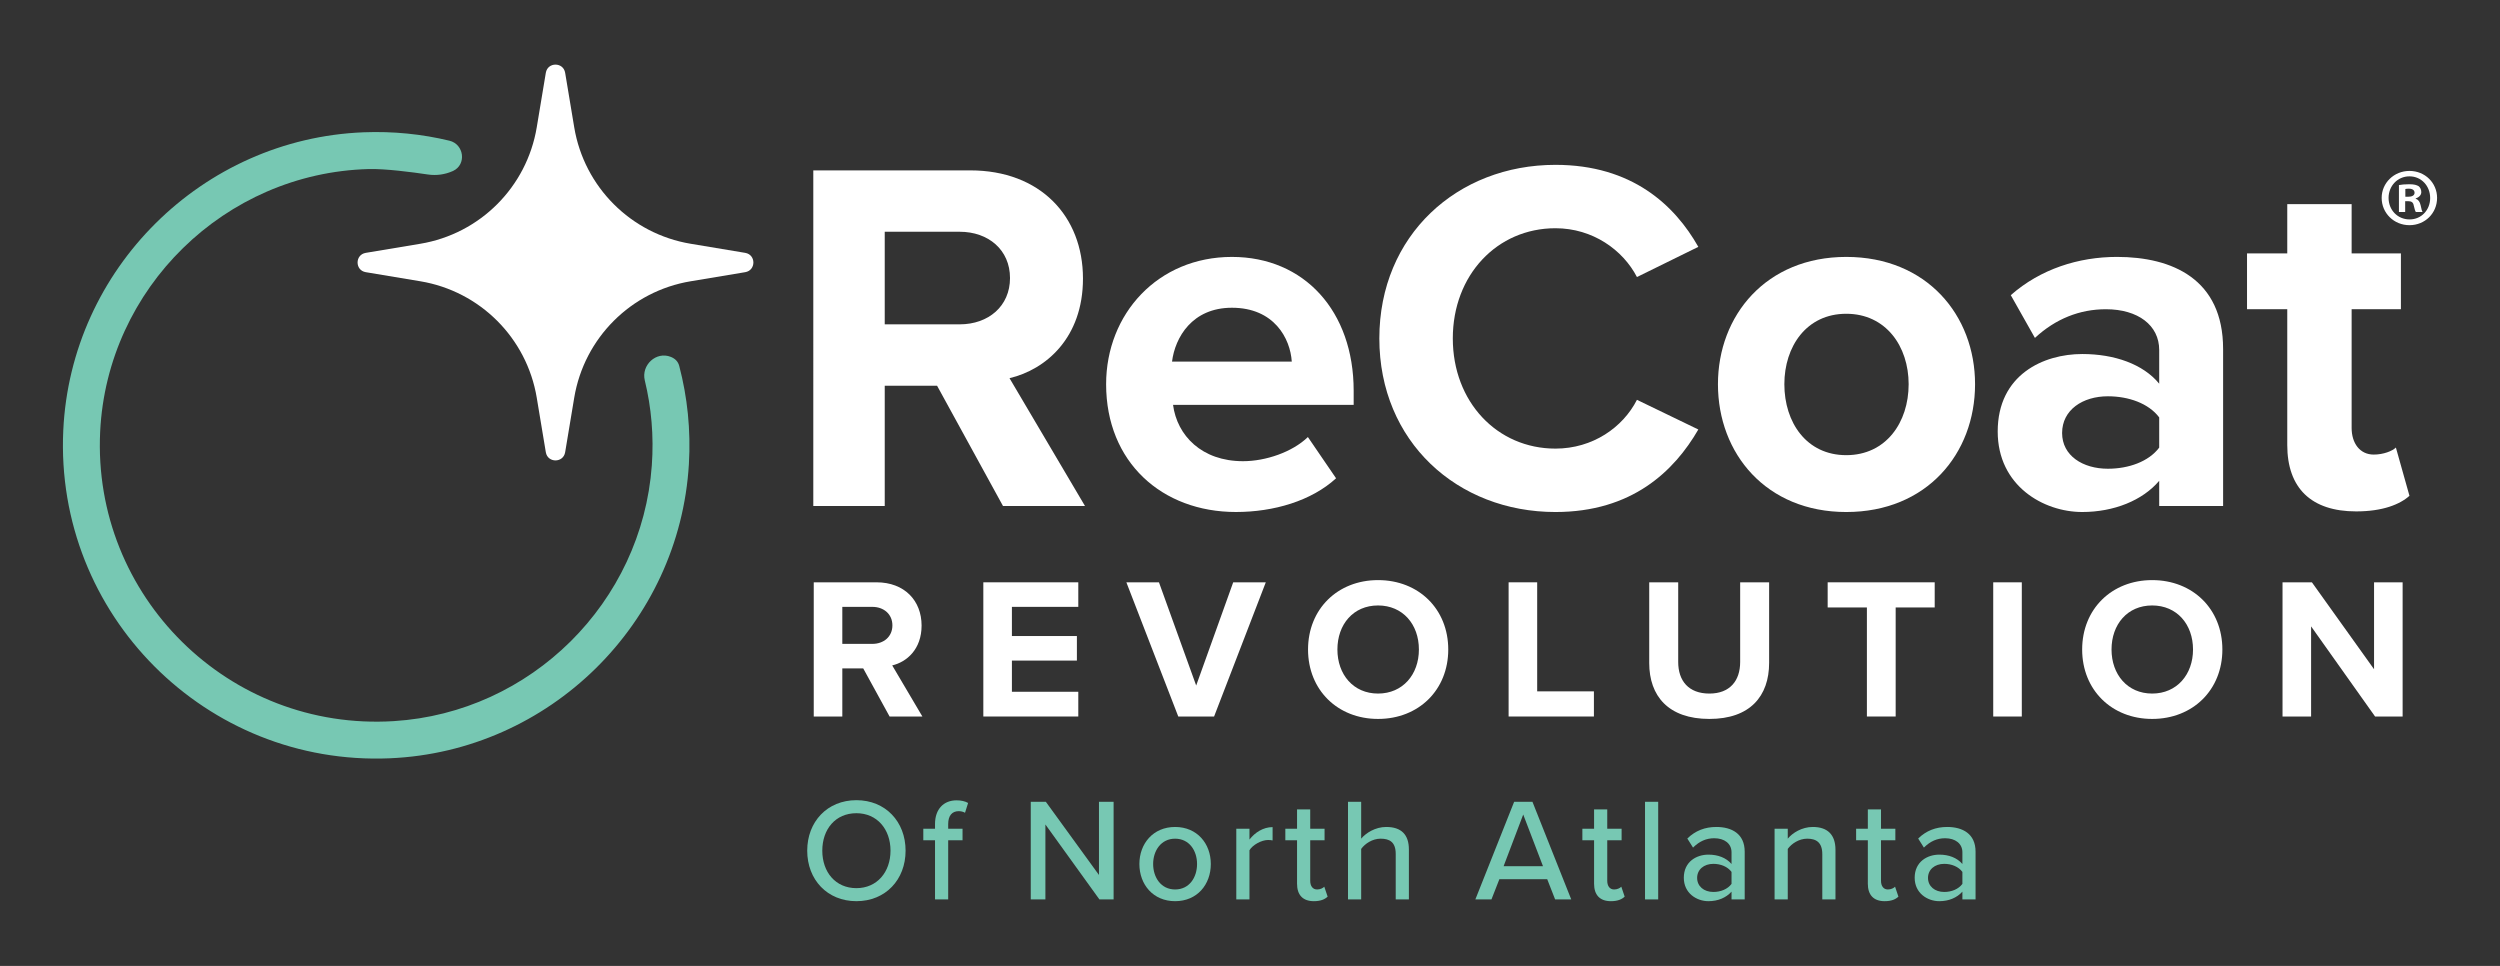 <?xml version="1.0" encoding="UTF-8"?> <svg xmlns="http://www.w3.org/2000/svg" id="Layer_1" version="1.1" viewBox="0 0 792 306"><rect x="0" y="0" width="792" height="306" fill="#333333" stroke="none"/><defs><style> .st0 { fill: #fff; } .st1 { fill: #77c8b3; } </style></defs><g><path class="st1" d="M271.308,253.497c9.228,0,15.581,6.816,15.581,15.998s-6.354,15.998-15.581,15.998c-9.229,0-15.581-6.816-15.581-15.998s6.353-15.998,15.581-15.998ZM271.308,257.624c-6.631,0-10.805,5.055-10.805,11.871,0,6.77,4.174,11.871,10.805,11.871,6.538,0,10.805-5.102,10.805-11.871,0-6.816-4.267-11.871-10.805-11.871Z"></path><path class="st1" d="M300.387,266.202v18.734h-4.173v-18.734h-3.71v-3.663h3.71v-1.483c0-4.823,2.828-7.513,6.816-7.513,1.438,0,2.689.278,3.663.835l-.974,3.106c-.557-.324-1.252-.51-1.994-.51-2.087,0-3.339,1.391-3.339,4.081v1.483h4.545v3.663h-4.545Z"></path><path class="st1" d="M348.293,284.937l-17.11-23.742v23.742h-4.638v-30.93h4.776l16.833,23.186v-23.186h4.637v30.93h-4.498Z"></path><path class="st1" d="M360.957,273.715c0-6.446,4.359-11.732,11.314-11.732,7.002,0,11.314,5.286,11.314,11.732,0,6.492-4.312,11.778-11.314,11.778-6.955,0-11.314-5.286-11.314-11.778ZM379.227,273.715c0-4.22-2.458-8.022-6.956-8.022-4.451,0-6.955,3.803-6.955,8.022,0,4.266,2.504,8.068,6.955,8.068,4.498,0,6.956-3.803,6.956-8.068Z"></path><path class="st1" d="M391.658,284.937v-22.397h4.174v3.432c1.716-2.226,4.359-3.941,7.326-3.941v4.22c-.417-.093-.881-.14-1.438-.14-2.086,0-4.915,1.577-5.889,3.246v15.581h-4.174Z"></path><path class="st1" d="M410.905,279.975v-13.772h-3.71v-3.663h3.71v-6.121h4.173v6.121h4.545v3.663h-4.545v12.845c0,1.577.742,2.736,2.18,2.736.974,0,1.854-.417,2.272-.881l1.066,3.153c-.881.835-2.18,1.438-4.359,1.438-3.524,0-5.332-1.994-5.332-5.519Z"></path><path class="st1" d="M442.162,284.937v-14.422c0-3.709-1.901-4.822-4.776-4.822-2.597,0-4.962,1.576-6.168,3.246v15.998h-4.173v-30.93h4.173v11.686c1.484-1.809,4.498-3.71,7.93-3.71,4.776,0,7.188,2.411,7.188,7.142v15.812h-4.173Z"></path><path class="st1" d="M492.665,284.937l-2.504-6.399h-15.163l-2.504,6.399h-5.102l12.289-30.93h5.796l12.289,30.93h-5.102ZM482.556,258.041l-6.214,16.369h12.474l-6.26-16.369Z"></path><path class="st1" d="M505.004,279.975v-13.772h-3.71v-3.663h3.71v-6.121h4.173v6.121h4.545v3.663h-4.545v12.845c0,1.577.742,2.736,2.18,2.736.974,0,1.854-.417,2.272-.881l1.066,3.153c-.881.835-2.18,1.438-4.359,1.438-3.524,0-5.332-1.994-5.332-5.519Z"></path><path class="st1" d="M521.143,284.937v-30.93h4.173v30.93h-4.173Z"></path><path class="st1" d="M548.549,284.937v-2.458c-1.762,1.948-4.312,3.015-7.326,3.015-3.71,0-7.791-2.504-7.791-7.42,0-5.101,4.034-7.326,7.791-7.326,3.014,0,5.61.974,7.326,2.968v-3.71c0-2.782-2.272-4.451-5.472-4.451-2.551,0-4.729.974-6.724,2.968l-1.809-2.876c2.504-2.457,5.564-3.663,9.182-3.663,4.869,0,8.996,2.134,8.996,7.837v15.117h-4.174ZM548.549,276.219c-1.252-1.669-3.432-2.551-5.75-2.551-3.014,0-5.147,1.809-5.147,4.452,0,2.643,2.134,4.451,5.147,4.451,2.318,0,4.498-.881,5.75-2.55v-3.803Z"></path><path class="st1" d="M577.304,284.937v-14.329c0-3.709-1.901-4.915-4.776-4.915-2.597,0-4.962,1.576-6.168,3.246v15.998h-4.173v-22.397h4.173v3.153c1.484-1.809,4.452-3.71,7.93-3.71,4.73,0,7.188,2.504,7.188,7.234v15.72h-4.173Z"></path><path class="st1" d="M591.729,279.975v-13.772h-3.71v-3.663h3.71v-6.121h4.173v6.121h4.545v3.663h-4.545v12.845c0,1.577.742,2.736,2.18,2.736.974,0,1.854-.417,2.272-.881l1.066,3.153c-.881.835-2.18,1.438-4.359,1.438-3.524,0-5.332-1.994-5.332-5.519Z"></path><path class="st1" d="M621.686,284.937v-2.458c-1.762,1.948-4.312,3.015-7.326,3.015-3.71,0-7.791-2.504-7.791-7.42,0-5.101,4.034-7.326,7.791-7.326,3.014,0,5.61.974,7.326,2.968v-3.71c0-2.782-2.272-4.451-5.472-4.451-2.551,0-4.729.974-6.724,2.968l-1.809-2.876c2.504-2.457,5.564-3.663,9.182-3.663,4.869,0,8.996,2.134,8.996,7.837v15.117h-4.174ZM621.686,276.219c-1.252-1.669-3.432-2.551-5.75-2.551-3.014,0-5.147,1.809-5.147,4.452,0,2.643,2.134,4.451,5.147,4.451,2.318,0,4.498-.881,5.75-2.55v-3.803Z"></path></g><g><g><path class="st0" d="M317.744,160.293l-20.882-38.099h-16.579v38.099h-22.63V53.977h49.732c22.151,0,35.702,14.504,35.702,34.27,0,18.807-11.797,28.85-23.273,31.557l23.91,40.49h-25.98ZM304.035,73.421h-23.752v29.33h23.752c9.085,0,15.936-5.741,15.936-14.668s-6.852-14.662-15.936-14.662"></path><path class="st0" d="M390.27,81.392c22.952,0,38.572,17.217,38.572,42.396v4.466h-57.221c1.274,9.722,9.085,17.854,22.157,17.854,7.173,0,15.621-2.87,20.561-7.652l8.927,13.066c-7.816,7.173-19.765,10.681-31.721,10.681-23.431,0-41.127-15.778-41.127-40.484,0-22.314,16.421-40.326,39.852-40.326M371.299,114.545h37.935c-.479-7.331-5.577-17.053-18.965-17.053-12.592,0-18.012,9.401-18.97,17.053"></path><path class="st0" d="M436.975,107.212c0-32.674,24.705-54.988,55.789-54.988,24.226,0,37.777,12.75,45.266,25.98l-19.444,9.564c-4.466-8.611-14.03-15.463-25.822-15.463-18.491,0-32.516,14.826-32.516,34.907,0,20.087,14.025,34.907,32.516,34.907,11.792,0,21.356-6.694,25.822-15.457l19.444,9.401c-7.652,13.23-21.04,26.144-45.266,26.144-31.083,0-55.789-22.32-55.789-54.994"></path><path class="st0" d="M544.246,121.717c0-21.835,15.305-40.326,40.647-40.326,25.501,0,40.805,18.491,40.805,40.326,0,21.999-15.305,40.49-40.805,40.49-25.343,0-40.647-18.491-40.647-40.49M604.659,121.717c0-11.955-7.173-22.314-19.766-22.314s-19.608,10.359-19.608,22.314c0,12.113,7.015,22.478,19.608,22.478s19.766-10.365,19.766-22.478"></path><path class="st0" d="M684.037,160.292v-7.974c-5.261,6.22-14.346,9.886-24.39,9.886-12.271,0-26.775-8.29-26.775-25.501,0-18.017,14.504-24.548,26.775-24.548,10.201,0,19.292,3.186,24.39,9.401v-10.681c0-7.81-6.694-12.908-16.895-12.908-8.29,0-15.942,3.028-22.478,9.085l-7.647-13.545c9.401-8.29,21.519-12.119,33.632-12.119,17.532,0,33.632,7.015,33.632,29.172v49.732h-20.245ZM684.037,132.237c-3.35-4.461-9.722-6.694-16.258-6.694-7.968,0-14.504,4.303-14.504,11.634,0,7.173,6.536,11.318,14.504,11.318,6.536,0,12.908-2.233,16.258-6.694v-9.564Z"></path><path class="st0" d="M281.823,226.991l-8.352-15.237h-6.626v15.237h-9.051v-42.514h19.884c8.859,0,14.279,5.803,14.279,13.703,0,7.523-4.714,11.538-9.305,12.621l9.558,16.19h-10.387ZM276.341,192.253h-9.496v11.73h9.496c3.632,0,6.372-2.295,6.372-5.865s-2.741-5.865-6.372-5.865"></path><polygon class="st0" points="311.52 226.99 311.52 184.476 341.605 184.476 341.605 192.253 320.571 192.253 320.571 201.495 341.16 201.495 341.16 209.272 320.571 209.272 320.571 219.152 341.605 219.152 341.605 226.99 311.52 226.99"></polygon><polygon class="st0" points="373.277 226.99 356.833 184.476 367.158 184.476 378.95 217.172 390.68 184.476 401.005 184.476 384.623 226.99 373.277 226.99"></polygon><path class="st0" d="M436.565,183.777c12.874,0,22.241,9.175,22.241,21.987s-9.367,21.993-22.241,21.993c-12.812,0-22.179-9.181-22.179-21.993s9.367-21.987,22.179-21.987M436.565,191.807c-7.839,0-12.874,5.989-12.874,13.957,0,7.906,5.036,13.957,12.874,13.957s12.942-6.051,12.942-13.957c0-7.968-5.103-13.957-12.942-13.957"></path><polygon class="st0" points="477.927 226.99 477.927 184.476 486.978 184.476 486.978 219.022 504.95 219.022 504.95 226.99 477.927 226.99"></polygon><path class="st0" d="M522.474,184.477h9.181v25.241c0,5.927,3.248,10.004,9.88,10.004,6.502,0,9.75-4.077,9.75-10.004v-25.241h9.175v25.495c0,10.579-6.051,17.786-18.925,17.786-13.004,0-19.061-7.269-19.061-17.724v-25.557Z"></path><polygon class="st0" points="591.433 226.99 591.433 192.444 579.004 192.444 579.004 184.476 612.913 184.476 612.913 192.444 600.546 192.444 600.546 226.99 591.433 226.99"></polygon><rect class="st0" x="631.456" y="184.479" width="9.051" height="42.514"></rect><path class="st0" d="M681.807,183.777c12.874,0,22.241,9.175,22.241,21.987s-9.367,21.993-22.241,21.993c-12.812,0-22.179-9.181-22.179-21.993s9.367-21.987,22.179-21.987M681.807,191.807c-7.839,0-12.874,5.989-12.874,13.957,0,7.906,5.036,13.957,12.874,13.957s12.942-6.051,12.942-13.957c0-7.968-5.103-13.957-12.942-13.957"></path><polygon class="st0" points="752.423 226.99 732.156 198.433 732.156 226.99 723.105 226.99 723.105 184.476 732.409 184.476 752.101 212.012 752.101 184.476 761.152 184.476 761.152 226.99 752.423 226.99"></polygon><path class="st0" d="M218.797,77.224l17.279,2.882c3.462.575,3.462,5.543,0,6.119l-17.279,2.882c-18.908,3.147-33.728,17.967-36.881,36.875l-2.876,17.284c-.575,3.457-5.549,3.457-6.124,0l-2.876-17.284c-3.152-18.908-17.972-33.728-36.88-36.875l-17.284-2.882c-3.457-.575-3.457-5.543,0-6.119l17.284-2.882c18.908-3.152,33.728-17.972,36.88-36.881l2.876-17.279c.575-3.457,5.549-3.457,6.124,0l2.876,17.279c3.152,18.908,17.972,33.728,36.881,36.881"></path><path class="st0" d="M724.605,140.983v-43.024h-12.747v-17.684h12.747v-15.613h20.392v15.613h15.613v17.684h-15.613v37.608c0,4.779,2.548,8.444,7.01,8.444,3.026,0,5.893-1.116,7.01-2.23l4.3,15.294c-3.026,2.707-8.444,4.938-16.887,4.938-14.18,0-21.826-7.329-21.826-21.031Z"></path><path class="st0" d="M772.067,62.69c0,4.845-3.803,8.647-8.752,8.647-4.896,0-8.803-3.802-8.803-8.647,0-4.74,3.907-8.543,8.803-8.543,4.949,0,8.752,3.803,8.752,8.543ZM756.7,62.69c0,3.803,2.813,6.824,6.667,6.824,3.75,0,6.511-3.021,6.511-6.771,0-3.803-2.761-6.876-6.564-6.876-3.802,0-6.615,3.073-6.615,6.823ZM761.961,67.17h-1.98v-8.543c.782-.156,1.875-.261,3.282-.261,1.615,0,2.344.261,2.969.625.469.364.834,1.041.834,1.875,0,.938-.729,1.667-1.771,1.979v.104c.833.313,1.302.938,1.562,2.083.261,1.302.417,1.823.625,2.136h-2.136c-.26-.313-.417-1.094-.677-2.084-.156-.938-.677-1.354-1.771-1.354h-.938v3.438ZM762.013,62.326h.938c1.094,0,1.98-.365,1.98-1.25,0-.781-.573-1.302-1.823-1.302-.521,0-.886.052-1.094.104v2.449Z"></path></g><path class="st1" d="M204.267,120.5c2.081,8.566,2.904,17.623,2.227,26.961-3.135,43.416-38.302,78.289-81.752,80.991-52.231,3.254-95.517-39.587-93.013-91.671,2.188-45.486,39.52-81.994,85.04-83.224,5.301-.141,13.822.981,18.773,1.72,2.696.406,5.442.023,7.929-1.094.028-.011.056-.023.09-.039,4.308-2.047,3.457-8.453-1.184-9.57-8.684-2.092-17.814-3.034-27.215-2.662-51.136,2.03-92.731,43.304-95.117,94.429-2.729,58.321,45.193,106.378,103.457,103.886,50.556-2.16,91.761-42.689,94.739-93.205.637-10.793-.474-21.243-3.062-31.1-.383-1.461-1.387-2.352-2.679-2.865-4.624-1.844-9.406,2.605-8.233,7.444"></path></g></svg> 